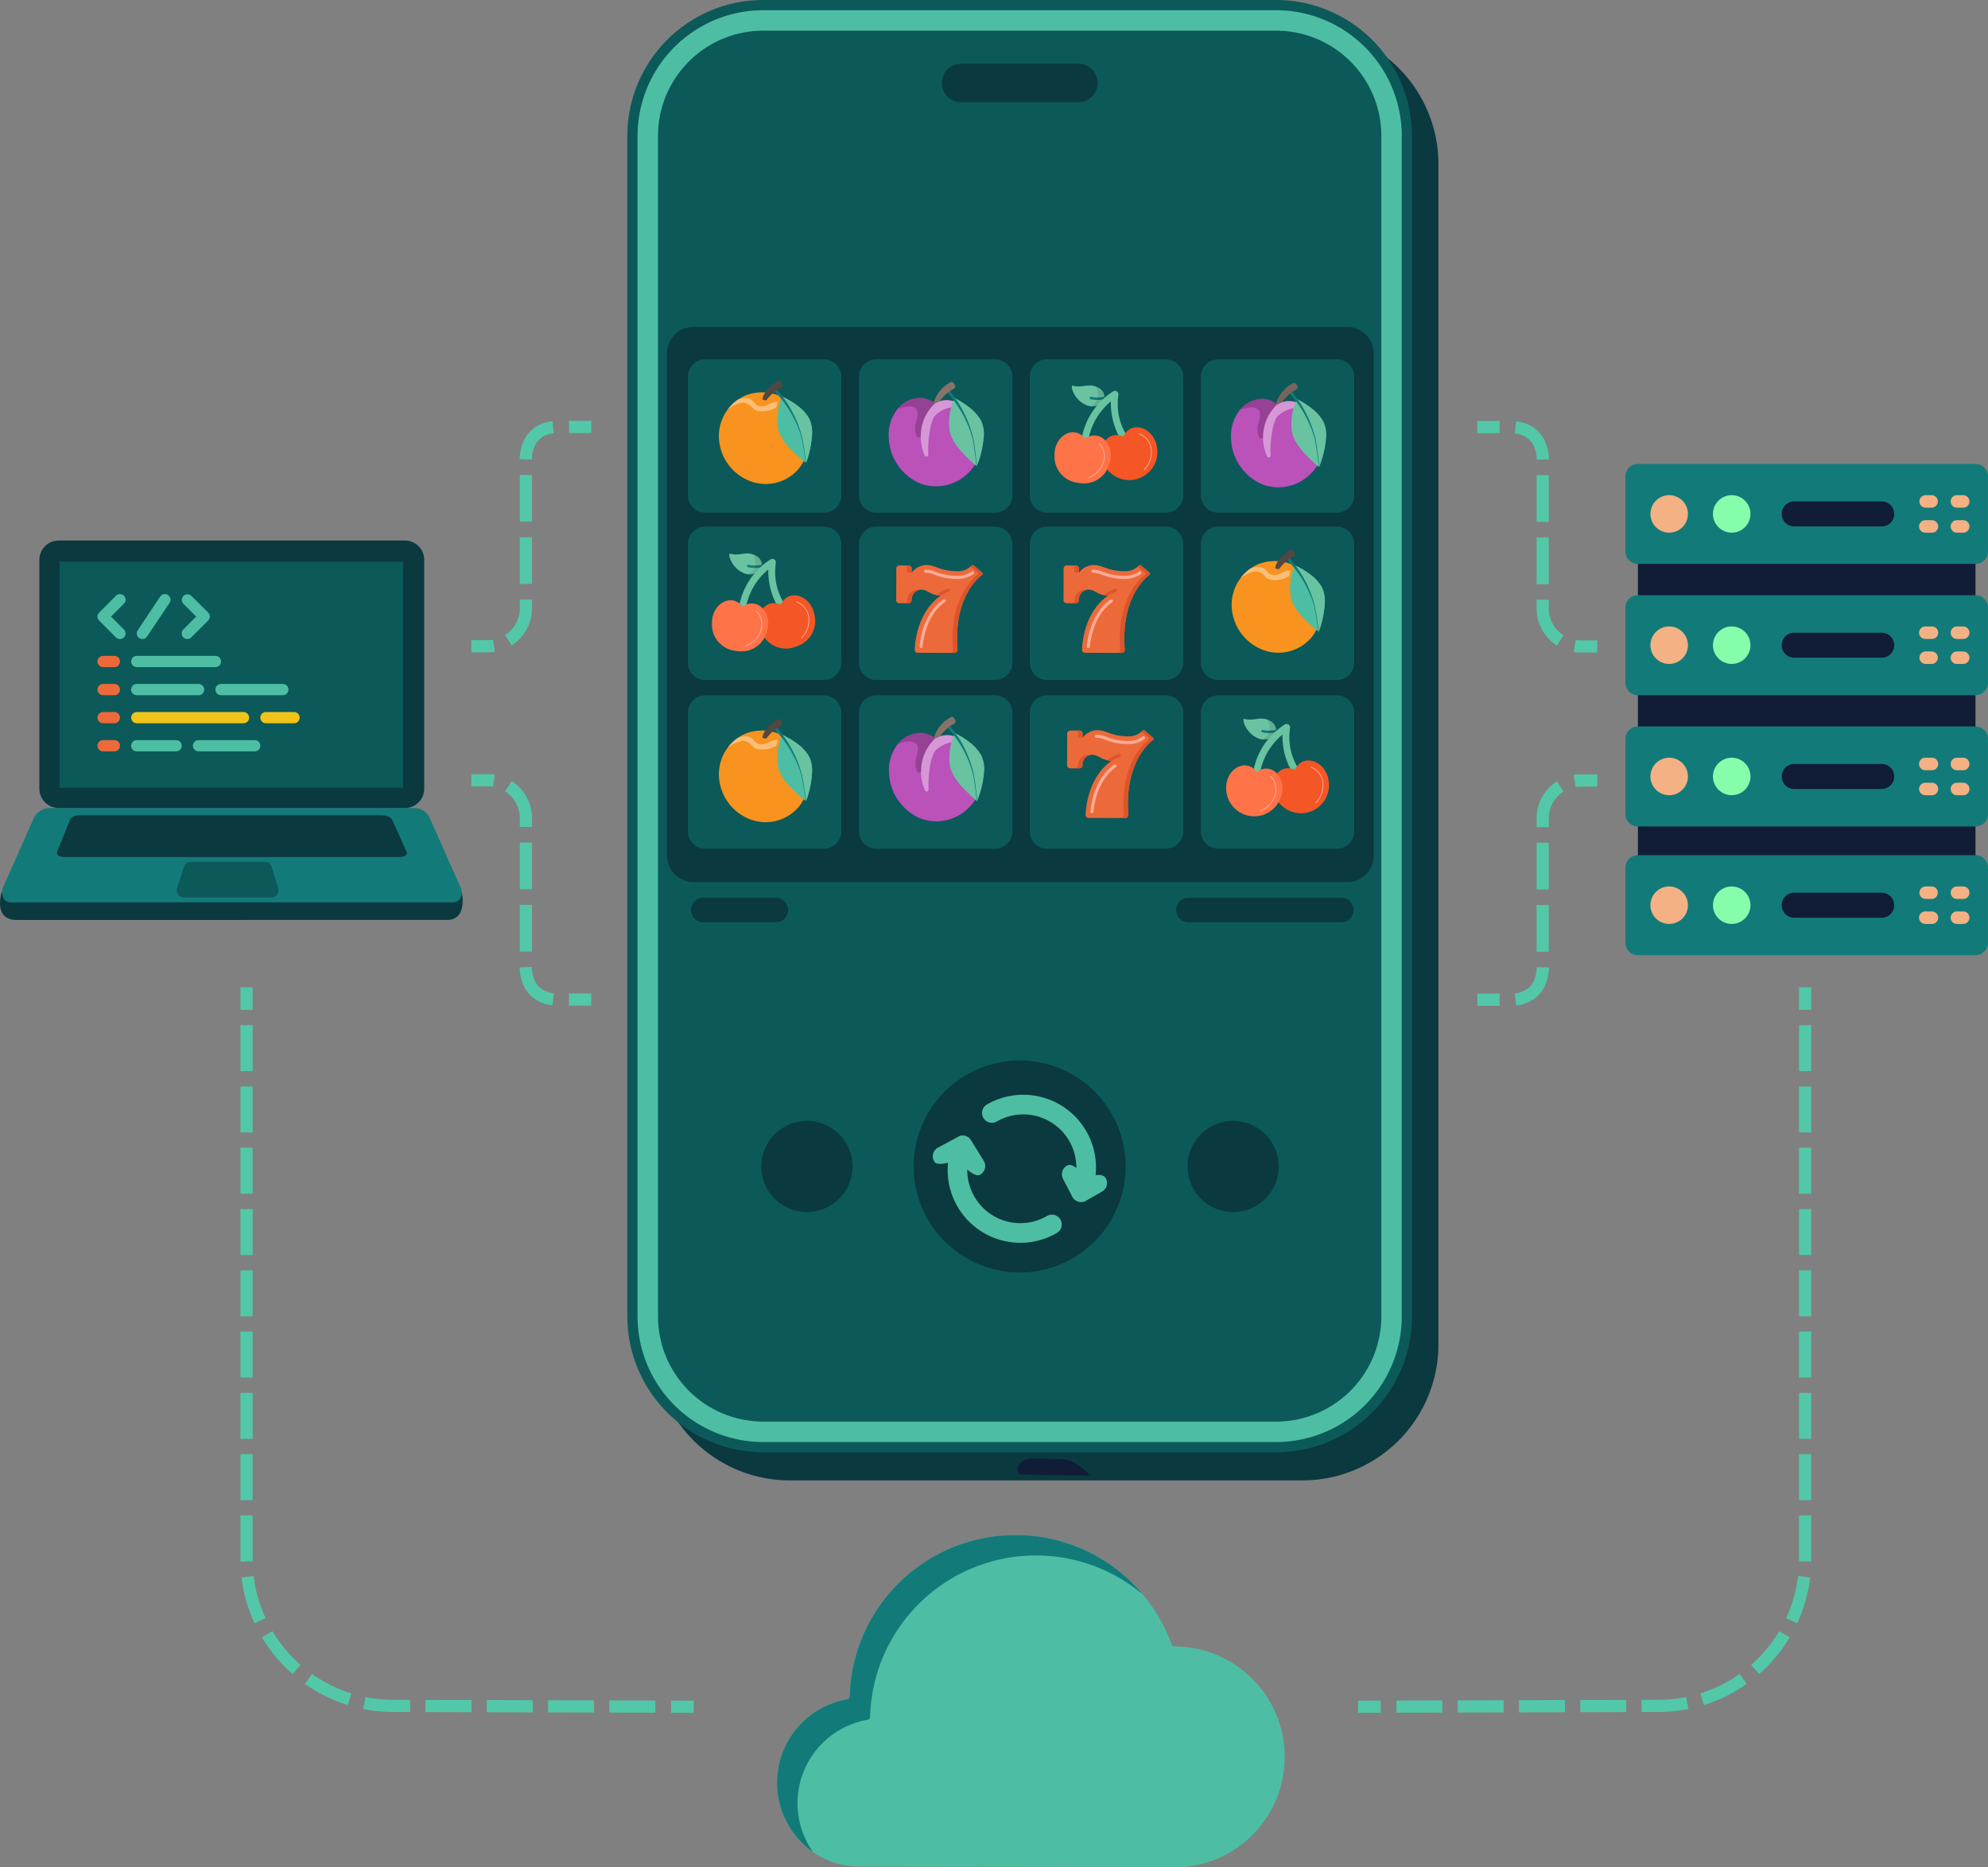 <svg id="Group_41817" data-name="Group 41817" xmlns="http://www.w3.org/2000/svg" xmlns:xlink="http://www.w3.org/1999/xlink" width="371.234" height="348.662" viewBox="0 0 371.234 348.662">
  <rect x="0" y="0" width="371.234" height="348.662" fill="#808080" stroke="none"/>
  <defs>
    <clipPath id="clip-path">
      <rect id="Rectangle_11464" data-name="Rectangle 11464" width="371.234" height="348.662" fill="none"/>
    </clipPath>
    <clipPath id="clip-path-2">
      <rect id="Rectangle_11463" data-name="Rectangle 11463" width="371.236" height="348.663" fill="none"/>
    </clipPath>
    <clipPath id="clip-path-3">
      <rect id="Rectangle_11446" data-name="Rectangle 11446" width="2.603" height="3.674" fill="none"/>
    </clipPath>
    <clipPath id="clip-path-6">
      <rect id="Rectangle_11449" data-name="Rectangle 11449" width="9.372" height="2.491" fill="none"/>
    </clipPath>
    <clipPath id="clip-path-9">
      <rect id="Rectangle_11452" data-name="Rectangle 11452" width="7.494" height="10.54" fill="none"/>
    </clipPath>
    <clipPath id="clip-path-10">
      <rect id="Rectangle_11453" data-name="Rectangle 11453" width="6.949" height="7.465" fill="none"/>
    </clipPath>
    <clipPath id="clip-path-11">
      <rect id="Rectangle_11454" data-name="Rectangle 11454" width="7.493" height="10.54" fill="none"/>
    </clipPath>
    <clipPath id="clip-path-12">
      <rect id="Rectangle_11455" data-name="Rectangle 11455" width="6.948" height="7.465" fill="none"/>
    </clipPath>
  </defs>
  <g id="Group_41816" data-name="Group 41816" clip-path="url(#clip-path)">
    <g id="Group_41815" data-name="Group 41815" transform="translate(0 -0.001)">
      <g id="Group_41814" data-name="Group 41814" clip-path="url(#clip-path-2)">
        <path id="Path_23577" data-name="Path 23577" d="M153.144,1.377H57.373A25.4,25.4,0,0,0,32,26.754v220.46a25.4,25.4,0,0,0,25.377,25.373h95.772a25.4,25.4,0,0,0,25.377-25.373V26.754A25.4,25.4,0,0,0,153.144,1.377" transform="translate(90.083 3.878)" fill="#0a393f"/>
        <path id="Path_23578" data-name="Path 23578" d="M151.852,0H56.081A25.4,25.4,0,0,0,30.7,25.377v220.46A25.4,25.4,0,0,0,56.081,271.21h95.772a25.4,25.4,0,0,0,25.377-25.373V25.377A25.4,25.4,0,0,0,151.852,0" transform="translate(86.446 0.001)" fill="#0c595a"/>
        <rect id="Rectangle_11441" data-name="Rectangle 11441" width="63.035" height="8.173" transform="translate(305.862 152.706)" fill="#111c36"/>
        <path id="Path_23579" data-name="Path 23579" d="M81.887,41.858h63.035a2.335,2.335,0,0,1,2.335,2.335V58.2a2.335,2.335,0,0,1-2.335,2.335H81.887A2.335,2.335,0,0,1,79.552,58.2V44.193a2.335,2.335,0,0,1,2.335-2.335" transform="translate(223.975 117.85)" fill="#137a7a"/>
        <path id="Path_23580" data-name="Path 23580" d="M84.279,43.388a3.5,3.5,0,1,1-3.5,3.5,3.5,3.5,0,0,1,3.5-3.5" transform="translate(227.421 122.158)" fill="#f4b183"/>
        <path id="Path_23581" data-name="Path 23581" d="M87.339,43.388a3.5,3.5,0,1,1-3.5,3.5,3.5,3.5,0,0,1,3.5-3.5" transform="translate(236.036 122.158)" fill="#86fdaa"/>
        <path id="Path_23582" data-name="Path 23582" d="M89.536,43.694h16.342a2.335,2.335,0,1,1,0,4.67H89.536a2.335,2.335,0,1,1,0-4.67" transform="translate(245.51 123.019)" fill="#111c36"/>
        <path id="Path_23583" data-name="Path 23583" d="M96.267,45.723H95.1a1.168,1.168,0,0,1,0-2.335h1.168a1.168,1.168,0,0,1,0,2.335" transform="translate(264.461 122.158)" fill="#f4b183"/>
        <path id="Path_23584" data-name="Path 23584" d="M97.8,45.723H96.63a1.168,1.168,0,0,1,0-2.335H97.8a1.168,1.168,0,1,1,0,2.335" transform="translate(268.768 122.158)" fill="#f4b183"/>
        <path id="Path_23585" data-name="Path 23585" d="M96.267,46.946H95.1a1.168,1.168,0,1,1,0-2.335h1.168a1.168,1.168,0,1,1,0,2.335" transform="translate(264.461 125.601)" fill="#f4b183"/>
        <path id="Path_23586" data-name="Path 23586" d="M97.8,46.946H96.63a1.168,1.168,0,0,1,0-2.335H97.8a1.168,1.168,0,1,1,0,2.335" transform="translate(268.768 125.601)" fill="#f4b183"/>
        <rect id="Rectangle_11442" data-name="Rectangle 11442" width="63.035" height="8.173" transform="translate(305.862 128.665)" fill="#111c36"/>
        <rect id="Rectangle_11443" data-name="Rectangle 11443" width="63.035" height="8.173" transform="translate(305.862 104.15)" fill="#111c36"/>
        <path id="Path_23587" data-name="Path 23587" d="M81.887,29.132h63.035a2.335,2.335,0,0,1,2.335,2.335V45.474a2.335,2.335,0,0,1-2.335,2.335H81.887a2.335,2.335,0,0,1-2.335-2.335V31.467a2.335,2.335,0,0,1,2.335-2.335" transform="translate(223.975 82.021)" fill="#137a7a"/>
        <path id="Path_23588" data-name="Path 23588" d="M81.887,35.557h63.035a2.335,2.335,0,0,1,2.335,2.335V51.9a2.335,2.335,0,0,1-2.335,2.335H81.887A2.335,2.335,0,0,1,79.552,51.9V37.892a2.335,2.335,0,0,1,2.335-2.335" transform="translate(223.975 100.11)" fill="#137a7a"/>
        <path id="Path_23589" data-name="Path 23589" d="M81.887,22.707h63.035a2.335,2.335,0,0,1,2.335,2.335V39.049a2.335,2.335,0,0,1-2.335,2.335H81.887a2.335,2.335,0,0,1-2.335-2.335V25.042a2.335,2.335,0,0,1,2.335-2.335" transform="translate(223.975 63.932)" fill="#137a7a"/>
        <path id="Path_23590" data-name="Path 23590" d="M84.279,24.237a3.5,3.5,0,1,1-3.5,3.5,3.5,3.5,0,0,1,3.5-3.5" transform="translate(227.421 68.239)" fill="#f4b183"/>
        <path id="Path_23591" data-name="Path 23591" d="M87.339,24.237a3.5,3.5,0,1,1-3.5,3.5,3.5,3.5,0,0,1,3.5-3.5" transform="translate(236.036 68.239)" fill="#86fdaa"/>
        <path id="Path_23592" data-name="Path 23592" d="M89.536,24.543h16.342a2.335,2.335,0,1,1,0,4.67H89.536a2.335,2.335,0,1,1,0-4.67" transform="translate(245.51 69.101)" fill="#111c36"/>
        <path id="Path_23593" data-name="Path 23593" d="M84.279,30.662a3.5,3.5,0,1,1-3.5,3.5,3.5,3.5,0,0,1,3.5-3.5" transform="translate(227.421 86.328)" fill="#f4b183"/>
        <path id="Path_23594" data-name="Path 23594" d="M87.339,30.662a3.5,3.5,0,1,1-3.5,3.5,3.5,3.5,0,0,1,3.5-3.5" transform="translate(236.036 86.328)" fill="#86fdaa"/>
        <path id="Path_23595" data-name="Path 23595" d="M89.536,30.968h16.342a2.335,2.335,0,1,1,0,4.67H89.536a2.335,2.335,0,1,1,0-4.67" transform="translate(245.51 87.19)" fill="#111c36"/>
        <path id="Path_23596" data-name="Path 23596" d="M84.279,37.087a3.5,3.5,0,1,1-3.5,3.5,3.5,3.5,0,0,1,3.5-3.5" transform="translate(227.421 104.418)" fill="#f4b183"/>
        <path id="Path_23597" data-name="Path 23597" d="M87.339,37.087a3.5,3.5,0,1,1-3.5,3.5,3.5,3.5,0,0,1,3.5-3.5" transform="translate(236.036 104.418)" fill="#86fdaa"/>
        <path id="Path_23598" data-name="Path 23598" d="M89.536,37.393h16.342a2.335,2.335,0,1,1,0,4.67H89.536a2.335,2.335,0,1,1,0-4.67" transform="translate(245.51 105.279)" fill="#111c36"/>
        <path id="Path_23599" data-name="Path 23599" d="M96.267,26.572H95.1a1.168,1.168,0,0,1,0-2.335h1.168a1.168,1.168,0,0,1,0,2.335" transform="translate(264.461 68.239)" fill="#f4b183"/>
        <path id="Path_23600" data-name="Path 23600" d="M97.8,26.572H96.63a1.168,1.168,0,0,1,0-2.335H97.8a1.168,1.168,0,1,1,0,2.335" transform="translate(268.768 68.239)" fill="#f4b183"/>
        <path id="Path_23601" data-name="Path 23601" d="M96.267,27.8H95.1a1.168,1.168,0,1,1,0-2.335h1.168a1.168,1.168,0,1,1,0,2.335" transform="translate(264.461 71.685)" fill="#f4b183"/>
        <path id="Path_23602" data-name="Path 23602" d="M97.8,27.8H96.63a1.168,1.168,0,0,1,0-2.335H97.8a1.168,1.168,0,1,1,0,2.335" transform="translate(268.768 71.685)" fill="#f4b183"/>
        <path id="Path_23603" data-name="Path 23603" d="M96.267,33H95.1a1.168,1.168,0,1,1,0-2.335h1.168a1.168,1.168,0,1,1,0,2.335" transform="translate(264.461 86.328)" fill="#f4b183"/>
        <path id="Path_23604" data-name="Path 23604" d="M97.8,33H96.63a1.168,1.168,0,0,1,0-2.335H97.8A1.168,1.168,0,1,1,97.8,33" transform="translate(268.768 86.328)" fill="#f4b183"/>
        <path id="Path_23605" data-name="Path 23605" d="M96.267,34.221H95.1a1.168,1.168,0,0,1,0-2.335h1.168a1.168,1.168,0,0,1,0,2.335" transform="translate(264.461 89.775)" fill="#f4b183"/>
        <path id="Path_23606" data-name="Path 23606" d="M97.8,34.221H96.63a1.168,1.168,0,0,1,0-2.335H97.8a1.168,1.168,0,1,1,0,2.335" transform="translate(268.768 89.775)" fill="#f4b183"/>
        <path id="Path_23607" data-name="Path 23607" d="M96.267,39.422H95.1a1.168,1.168,0,1,1,0-2.335h1.168a1.168,1.168,0,1,1,0,2.335" transform="translate(264.461 104.418)" fill="#f4b183"/>
        <path id="Path_23608" data-name="Path 23608" d="M97.8,39.422H96.63a1.168,1.168,0,0,1,0-2.335H97.8a1.168,1.168,0,1,1,0,2.335" transform="translate(268.768 104.418)" fill="#f4b183"/>
        <path id="Path_23609" data-name="Path 23609" d="M96.267,40.646H95.1a1.168,1.168,0,1,1,0-2.335h1.168a1.168,1.168,0,1,1,0,2.335" transform="translate(264.461 107.864)" fill="#f4b183"/>
        <path id="Path_23610" data-name="Path 23610" d="M97.8,40.646H96.63a1.168,1.168,0,0,1,0-2.335H97.8a1.168,1.168,0,1,1,0,2.335" transform="translate(268.768 107.864)" fill="#f4b183"/>
        <path id="Path_23611" data-name="Path 23611" d="M77.386,40.248l-.366-2.243a8.223,8.223,0,0,1,1.309-.1h3.09v2.27h-3.09a5.892,5.892,0,0,0-.942.076" transform="translate(216.846 106.712)" fill="#52c8a9"/>
        <path id="Path_23612" data-name="Path 23612" d="M74.391,80.105l-.252-2.255c3.277-.37,4.037-2.873,4.1-4.907l2.274.065c-.122,4.029-2.411,6.685-6.124,7.1M80.48,70.067H78.206V61.341H80.48Zm0-11.633H78.206V49.707H80.48Zm0-11.637H78.206V45.175A8.2,8.2,0,0,1,82,38.242l1.232,1.915a5.946,5.946,0,0,0-2.747,5.017Z" transform="translate(208.735 107.67)" fill="#52c8a9"/>
        <rect id="Rectangle_11444" data-name="Rectangle 11444" width="4.17" height="2.274" transform="translate(275.868 185.568)" fill="#52c8a9"/>
        <path id="Path_23613" data-name="Path 23613" d="M81.416,33.67h-3.09a8.14,8.14,0,0,1-1.3-.1l.362-2.243a6.369,6.369,0,0,0,.942.072h3.09Z" transform="translate(216.849 88.189)" fill="#52c8a9"/>
        <path id="Path_23614" data-name="Path 23614" d="M82,62.491a8.211,8.211,0,0,1-3.789-6.936V53.937H80.48v1.618a5.938,5.938,0,0,0,2.747,5.021ZM80.48,51.026H78.206V42.3H80.48Zm0-11.633H78.206V30.666H80.48Zm-2.24-11.6c-.065-2.037-.824-4.537-4.1-4.91l.252-2.255c3.712.416,6,3.068,6.124,7.093Z" transform="translate(208.735 58.067)" fill="#52c8a9"/>
        <rect id="Rectangle_11445" data-name="Rectangle 11445" width="4.17" height="2.274" transform="translate(275.868 78.625)" fill="#52c8a9"/>
        <path id="Path_23615" data-name="Path 23615" d="M149.037,264.58H53.265A21.561,21.561,0,0,1,31.7,243.019V22.562A21.561,21.561,0,0,1,53.265,1h95.772A21.561,21.561,0,0,1,170.6,22.562V243.019a21.561,21.561,0,0,1-21.561,21.561" transform="translate(89.261 2.819)" fill="#0c595a"/>
        <path id="Path_23616" data-name="Path 23616" d="M150.444,267.894H54.673A23.493,23.493,0,0,1,31.2,244.429V23.969A23.5,23.5,0,0,1,54.673.5h95.772a23.5,23.5,0,0,1,23.469,23.469v220.46a23.5,23.5,0,0,1-23.469,23.465M54.673,4.315A19.675,19.675,0,0,0,35.019,23.969v220.46a19.674,19.674,0,0,0,19.653,19.65h95.772a19.676,19.676,0,0,0,19.653-19.65V23.969A19.677,19.677,0,0,0,150.444,4.315Z" transform="translate(87.853 1.409)" fill="#4dbea3"/>
        <path id="Path_23617" data-name="Path 23617" d="M71.589,10.3h-21.9a3.59,3.59,0,1,1,0-7.181h21.9a3.59,3.59,0,0,1,0,7.181" transform="translate(129.775 8.78)" fill="#0a393f"/>
        <path id="Path_23618" data-name="Path 23618" d="M63.321,74.559h0c-1.328-1.667-3.648-3.041-5.189-3.068l-5.658-.1c-1.541-.027-3.567,1.3-2.24,2.972Z" transform="translate(140.218 201.001)" fill="#111c36"/>
        <path id="Path_23619" data-name="Path 23619" d="M159.642,119.685H37.62a4.976,4.976,0,0,1-4.975-4.975V20.972A4.973,4.973,0,0,1,37.62,16H159.642a4.973,4.973,0,0,1,4.975,4.972v93.738a4.976,4.976,0,0,1-4.975,4.975" transform="translate(91.91 45.048)" fill="#0a393f"/>
        <path id="Path_23620" data-name="Path 23620" d="M59.071,46.23H36.911a3.242,3.242,0,0,1-3.243-3.239V20.826a3.242,3.242,0,0,1,3.243-3.239h22.16a3.236,3.236,0,0,1,3.239,3.239V42.99a3.236,3.236,0,0,1-3.239,3.239" transform="translate(94.791 49.516)" fill="#0c595a"/>
        <path id="Path_23621" data-name="Path 23621" d="M67.443,46.23H45.279A3.239,3.239,0,0,1,42.04,42.99V20.826a3.239,3.239,0,0,1,3.239-3.239H67.443a3.239,3.239,0,0,1,3.239,3.239V42.99a3.239,3.239,0,0,1-3.239,3.239" transform="translate(118.362 49.516)" fill="#0c595a"/>
        <path id="Path_23622" data-name="Path 23622" d="M75.805,46.23H53.641A3.239,3.239,0,0,1,50.4,42.99V20.826a3.239,3.239,0,0,1,3.239-3.239H75.805a3.239,3.239,0,0,1,3.239,3.239V42.99a3.239,3.239,0,0,1-3.239,3.239" transform="translate(141.904 49.516)" fill="#0c595a"/>
        <path id="Path_23623" data-name="Path 23623" d="M84.176,46.23H62.012a3.239,3.239,0,0,1-3.239-3.239V20.826a3.239,3.239,0,0,1,3.239-3.239H84.176a3.239,3.239,0,0,1,3.239,3.239V42.99a3.239,3.239,0,0,1-3.239,3.239" transform="translate(165.472 49.516)" fill="#0c595a"/>
        <path id="Path_23624" data-name="Path 23624" d="M59.071,54.419H36.911a3.242,3.242,0,0,1-3.243-3.239V29.015a3.242,3.242,0,0,1,3.243-3.239h22.16a3.236,3.236,0,0,1,3.239,3.239V51.179a3.236,3.236,0,0,1-3.239,3.239" transform="translate(94.791 72.572)" fill="#0c595a"/>
        <path id="Path_23625" data-name="Path 23625" d="M67.443,54.419H45.279a3.239,3.239,0,0,1-3.239-3.239V29.015a3.239,3.239,0,0,1,3.239-3.239H67.443a3.239,3.239,0,0,1,3.239,3.239V51.179a3.239,3.239,0,0,1-3.239,3.239" transform="translate(118.362 72.572)" fill="#0c595a"/>
        <path id="Path_23626" data-name="Path 23626" d="M75.805,54.419H53.641A3.239,3.239,0,0,1,50.4,51.179V29.015a3.239,3.239,0,0,1,3.239-3.239H75.805a3.239,3.239,0,0,1,3.239,3.239V51.179a3.239,3.239,0,0,1-3.239,3.239" transform="translate(141.904 72.572)" fill="#0c595a"/>
        <path id="Path_23627" data-name="Path 23627" d="M84.176,54.419H62.012a3.239,3.239,0,0,1-3.239-3.239V29.015a3.239,3.239,0,0,1,3.239-3.239H84.176a3.239,3.239,0,0,1,3.239,3.239V51.179a3.239,3.239,0,0,1-3.239,3.239" transform="translate(165.472 72.572)" fill="#0c595a"/>
        <path id="Path_23628" data-name="Path 23628" d="M59.071,62.677H36.911a3.242,3.242,0,0,1-3.243-3.239V37.273a3.242,3.242,0,0,1,3.243-3.239h22.16a3.236,3.236,0,0,1,3.239,3.239V59.437a3.236,3.236,0,0,1-3.239,3.239" transform="translate(94.791 95.822)" fill="#0c595a"/>
        <path id="Path_23629" data-name="Path 23629" d="M67.443,62.677H45.279a3.239,3.239,0,0,1-3.239-3.239V37.273a3.239,3.239,0,0,1,3.239-3.239H67.443a3.239,3.239,0,0,1,3.239,3.239V59.437a3.239,3.239,0,0,1-3.239,3.239" transform="translate(118.362 95.822)" fill="#0c595a"/>
        <path id="Path_23630" data-name="Path 23630" d="M75.805,62.677H53.641A3.239,3.239,0,0,1,50.4,59.437V37.273a3.239,3.239,0,0,1,3.239-3.239H75.805a3.239,3.239,0,0,1,3.239,3.239V59.437a3.239,3.239,0,0,1-3.239,3.239" transform="translate(141.904 95.822)" fill="#0c595a"/>
        <path id="Path_23631" data-name="Path 23631" d="M84.176,62.677H62.012a3.239,3.239,0,0,1-3.239-3.239V37.273a3.239,3.239,0,0,1,3.239-3.239H84.176a3.239,3.239,0,0,1,3.239,3.239V59.437a3.239,3.239,0,0,1-3.239,3.239" transform="translate(165.472 95.822)" fill="#0c595a"/>
        <path id="Path_23632" data-name="Path 23632" d="M84.3,71.7A19.791,19.791,0,1,1,64.509,51.907,19.789,19.789,0,0,1,84.3,71.7" transform="translate(125.901 146.143)" fill="#0a393f"/>
        <path id="Path_23633" data-name="Path 23633" d="M75.146,63.375a8.512,8.512,0,1,1-8.512-8.512,8.513,8.513,0,0,1,8.512,8.512" transform="translate(163.637 154.465)" fill="#0a393f"/>
        <path id="Path_23634" data-name="Path 23634" d="M54.287,63.375a8.512,8.512,0,1,1-8.512-8.512,8.513,8.513,0,0,1,8.512,8.512" transform="translate(104.909 154.465)" fill="#0a393f"/>
        <path id="Path_23635" data-name="Path 23635" d="M68.786,73.816a1.836,1.836,0,1,0-1.831-3.182,9.91,9.91,0,0,1-14.857-8.7c.752.672,1.732,1.332,2.388.981a1.856,1.856,0,0,0,.729-2.522L52.83,56.532l-.057-.1-.126-.179L52.6,56.2l-.05-.053c-.038-.038-.076-.076-.107-.1a1.1,1.1,0,0,0-.141-.114l-.37-.21-.179-.065-.088-.023-.084-.019c-.05-.011-.1-.015-.21-.031l-.076,0-.248.008-.1.011-.076.015a1.273,1.273,0,0,0-.187.046l-4.06,2.19a1.832,1.832,0,0,0-.87,2.2,1.662,1.662,0,0,0,.122.282c.145.275.465.866,2.625.332A13.583,13.583,0,0,0,68.786,73.816M51.841,56.436Zm-.259-.122Z" transform="translate(128.53 156.467)" fill="#4dbea3"/>
        <path id="Path_23636" data-name="Path 23636" d="M67.245,73.5l.118-.053,3.075-1.759a1.833,1.833,0,0,0,.748-2.484c-.347-.649-1.2-.694-1.919-.6a13.611,13.611,0,0,0-.229-4.3A13.582,13.582,0,0,0,48.98,55.4a1.837,1.837,0,0,0-.82,2.179,1.934,1.934,0,0,0,.149.328,1.835,1.835,0,0,0,2.507.672,9.905,9.905,0,0,1,14.632,6.5,10.2,10.2,0,0,1,.225,2.194c-1.026-.839-1.534-.565-1.732-.458a1.838,1.838,0,0,0-.755,2.476l1.759,3.4.084.137c.023.031.042.061.088.118l.1.114c.034.038.073.073.118.114a1.368,1.368,0,0,0,.145.114l.069.05.309.16.092.034.076.027c.038.011.08.019.156.038a1.912,1.912,0,0,0,.221.031l.149.008c.046,0,.088,0,.172-.008.057-.008.114-.015.172-.027l.057-.011.137-.034Zm-.286-.622Zm-1.175-.214Zm.092.073Zm.542.21Z" transform="translate(135.321 150.861)" fill="#4dbea3"/>
        <path id="Path_23637" data-name="Path 23637" d="M35.852,27.137c-.507-.141.179,2.518,2.32,3.51a2.7,2.7,0,0,0,3.594-.881,2.078,2.078,0,0,0-1.145-2.278c-1.8-.95-2.923.164-4.769-.351" transform="translate(100.49 76.27)" fill="#69c3a0"/>
        <path id="Path_23638" data-name="Path 23638" d="M39.343,28.106a4.64,4.64,0,0,1-.916.149H38.4a6.013,6.013,0,0,1-1.667-.137.228.228,0,0,1-.137-.1.224.224,0,0,1-.031-.172.228.228,0,0,1,.1-.137.218.218,0,0,1,.168-.031,5.046,5.046,0,0,0,2.514-.046h.008a1.493,1.493,0,0,1-.015.473" transform="translate(102.946 77.8)" fill="#137a7a"/>
        <g id="Group_41780" data-name="Group 41780" transform="translate(139.716 103.557)" opacity="0.1" style="mix-blend-mode: normal;isolation: isolate">
          <g id="Group_41779" data-name="Group 41779">
            <g id="Group_41778" data-name="Group 41778" clip-path="url(#clip-path-3)">
              <path id="Path_23639" data-name="Path 23639" d="M39.159,29.621A2.474,2.474,0,0,1,36.618,30.8c1.194-.5,1.82-1.938.946-3.655a3.508,3.508,0,0,1,.45.2A2.078,2.078,0,0,1,39.159,29.621Z" transform="translate(-36.62 -27.142)"/>
            </g>
          </g>
        </g>
        <path id="Path_23640" data-name="Path 23640" d="M45.6,38.732a.636.636,0,0,1-.538-.237A13.286,13.286,0,0,1,41.7,29.335a11.943,11.943,0,0,0-4.273,7.684.644.644,0,0,1-1.267-.237,13.117,13.117,0,0,1,5.956-9.329.647.647,0,0,1,.988.633c-.485,3.518.427,6.479,2.957,9.6a.644.644,0,0,1-.1.908.634.634,0,0,1-.366.141" transform="translate(101.776 77.014)" fill="#69c3a0"/>
        <path id="Path_23641" data-name="Path 23641" d="M41.269,30.88c-3.163-1.366-5.292,2.434-3.457,5.471a4.927,4.927,0,0,0,6.44,2.3A4.927,4.927,0,0,0,47.5,32.632c-.672-3.487-4.8-4.884-6.231-1.751" transform="translate(104.546 82.035)" fill="#f45625"/>
        <path id="Path_23642" data-name="Path 23642" d="M40.549,30.6c-2.076-2.747-5.8-.488-5.7,3.056a4.921,4.921,0,0,0,4.468,5.178,4.929,4.929,0,0,0,5.792-3.644c1.133-3.361-1.77-6.608-4.559-4.59" transform="translate(98.108 82.718)" fill="#ff7348"/>
        <path id="Path_23643" data-name="Path 23643" d="M38.429,29.911a3.543,3.543,0,0,1,1.007,2.858,4.634,4.634,0,0,1-2.919,3.621" transform="translate(102.812 84.214)" fill="none" stroke="#ffab97" stroke-linecap="round" stroke-linejoin="round" stroke-width="0.152"/>
        <path id="Path_23644" data-name="Path 23644" d="M39,29.461a3.554,3.554,0,0,1,2.087,2.2,4.638,4.638,0,0,1-1.19,4.495" transform="translate(109.791 82.947)" fill="none" stroke="#ffab97" stroke-linecap="round" stroke-linejoin="round" stroke-width="0.152"/>
        <path id="Path_23645" data-name="Path 23645" d="M52.617,18.914c-.507-.141.179,2.518,2.32,3.51a2.7,2.7,0,0,0,3.594-.881,2.078,2.078,0,0,0-1.145-2.278c-1.8-.95-2.923.164-4.769-.351" transform="translate(147.691 53.119)" fill="#69c3a0"/>
        <path id="Path_23646" data-name="Path 23646" d="M56.108,19.883a5.279,5.279,0,0,1-.916.149H55.17a6.017,6.017,0,0,1-1.667-.141.214.214,0,0,1-.137-.1.224.224,0,0,1-.031-.172.232.232,0,0,1,.1-.134.218.218,0,0,1,.168-.031,5.09,5.09,0,0,0,2.514-.046h.008a1.5,1.5,0,0,1-.015.473" transform="translate(150.147 54.649)" fill="#137a7a"/>
        <g id="Group_41783" data-name="Group 41783" transform="translate(203.681 72.181)" opacity="0.1" style="mix-blend-mode: normal;isolation: isolate">
          <g id="Group_41782" data-name="Group 41782">
            <g id="Group_41781" data-name="Group 41781" clip-path="url(#clip-path-3)">
              <path id="Path_23647" data-name="Path 23647" d="M55.924,21.4a2.474,2.474,0,0,1-2.541,1.175c1.194-.5,1.82-1.938.946-3.655a3.507,3.507,0,0,1,.45.2A2.078,2.078,0,0,1,55.924,21.4" transform="translate(-53.383 -18.917)"/>
            </g>
          </g>
        </g>
        <path id="Path_23648" data-name="Path 23648" d="M62.365,30.508a.648.648,0,0,1-.542-.237,13.3,13.3,0,0,1-3.358-9.161A11.943,11.943,0,0,0,54.192,28.8a.644.644,0,0,1-1.267-.237,13.117,13.117,0,0,1,5.956-9.329.647.647,0,0,1,.988.633c-.485,3.518.427,6.479,2.957,9.6a.644.644,0,0,1-.1.908A.634.634,0,0,1,62.365,30.508Z" transform="translate(148.977 53.86)" fill="#69c3a0"/>
        <path id="Path_23649" data-name="Path 23649" d="M58.033,22.657c-3.163-1.366-5.292,2.434-3.457,5.471a5.249,5.249,0,0,0,9.687-3.72c-.672-3.487-4.8-4.884-6.231-1.751" transform="translate(151.744 58.884)" fill="#f45625"/>
        <path id="Path_23650" data-name="Path 23650" d="M57.314,22.379c-2.076-2.747-5.8-.488-5.7,3.056a4.917,4.917,0,0,0,4.468,5.174,4.923,4.923,0,0,0,5.792-3.64c1.133-3.361-1.77-6.608-4.559-4.59" transform="translate(145.309 59.567)" fill="#ff7348"/>
        <path id="Path_23651" data-name="Path 23651" d="M55.193,21.687A3.543,3.543,0,0,1,56.2,24.545a4.634,4.634,0,0,1-2.919,3.621" transform="translate(150.01 61.06)" fill="none" stroke="#ffab97" stroke-linecap="round" stroke-linejoin="round" stroke-width="0.152"/>
        <path id="Path_23652" data-name="Path 23652" d="M55.761,21.237a3.554,3.554,0,0,1,2.087,2.2,4.638,4.638,0,0,1-1.19,4.495" transform="translate(156.992 59.793)" fill="none" stroke="#ffab97" stroke-linecap="round" stroke-linejoin="round" stroke-width="0.152"/>
        <path id="Path_23653" data-name="Path 23653" d="M61.017,35.219c-.507-.141.179,2.518,2.32,3.51a2.7,2.7,0,0,0,3.594-.881,2.078,2.078,0,0,0-1.145-2.278c-1.8-.95-2.923.164-4.769-.351" transform="translate(171.341 99.025)" fill="#69c3a0"/>
        <path id="Path_23654" data-name="Path 23654" d="M64.508,36.188a4.638,4.638,0,0,1-.916.149H63.57A6.012,6.012,0,0,1,61.9,36.2a.228.228,0,0,1-.137-.1.224.224,0,0,1-.031-.172.228.228,0,0,1,.1-.137A.218.218,0,0,1,62,35.761a5.046,5.046,0,0,0,2.514-.046h.008a1.492,1.492,0,0,1-.015.473" transform="translate(173.797 100.555)" fill="#137a7a"/>
        <g id="Group_41786" data-name="Group 41786" transform="translate(235.73 134.395)" opacity="0.1" style="mix-blend-mode: normal;isolation: isolate">
          <g id="Group_41785" data-name="Group 41785">
            <g id="Group_41784" data-name="Group 41784" clip-path="url(#clip-path-3)">
              <path id="Path_23655" data-name="Path 23655" d="M64.324,37.7a2.474,2.474,0,0,1-2.541,1.175c1.194-.5,1.82-1.938.946-3.655a3.506,3.506,0,0,1,.45.2A2.078,2.078,0,0,1,64.324,37.7" transform="translate(-61.783 -35.223)"/>
            </g>
          </g>
        </g>
        <path id="Path_23656" data-name="Path 23656" d="M70.765,46.814a.636.636,0,0,1-.538-.237,13.286,13.286,0,0,1-3.361-9.161A11.943,11.943,0,0,0,62.592,45.1a.644.644,0,1,1-1.267-.237,13.117,13.117,0,0,1,5.956-9.329.647.647,0,0,1,.988.633c-.485,3.518.427,6.479,2.957,9.6a.644.644,0,0,1-.1.908A.634.634,0,0,1,70.765,46.814Z" transform="translate(172.627 99.769)" fill="#69c3a0"/>
        <path id="Path_23657" data-name="Path 23657" d="M66.433,38.963C63.27,37.6,61.141,41.4,62.976,44.435a5.249,5.249,0,0,0,9.687-3.72c-.672-3.487-4.8-4.884-6.231-1.751" transform="translate(175.394 104.793)" fill="#f45625"/>
        <path id="Path_23658" data-name="Path 23658" d="M65.714,38.684c-2.076-2.747-5.8-.488-5.7,3.056a5.246,5.246,0,0,0,10.26,1.534c1.133-3.361-1.77-6.608-4.559-4.59" transform="translate(168.959 105.472)" fill="#ff7348"/>
        <path id="Path_23659" data-name="Path 23659" d="M63.593,37.993A3.543,3.543,0,0,1,64.6,40.851a4.634,4.634,0,0,1-2.919,3.621" transform="translate(173.66 106.969)" fill="none" stroke="#ffab97" stroke-linecap="round" stroke-linejoin="round" stroke-width="0.152"/>
        <path id="Path_23660" data-name="Path 23660" d="M64.161,37.543a3.554,3.554,0,0,1,2.087,2.2,4.638,4.638,0,0,1-1.19,4.495" transform="translate(180.642 105.702)" fill="none" stroke="#ffab97" stroke-linecap="round" stroke-linejoin="round" stroke-width="0.152"/>
        <path id="Path_23661" data-name="Path 23661" d="M68.08,29.508c-1.141.87-5.315,4.716-4.586,13.945a.588.588,0,0,1-.153.435.574.574,0,0,1-.424.179l-6.841-.015a.571.571,0,0,1-.416-.179.58.58,0,0,1-.156-.424c.076-1.789.672-7.108,4.823-10.046a5.053,5.053,0,0,1-.828-.13c-1.324-.309-1.713-1.015-2.839-1.019a1.86,1.86,0,0,0-1.732,1.793v.168a.575.575,0,0,1-.576.572l-1.728,0a.577.577,0,0,1-.572-.576l.015-5.9a.575.575,0,0,1,.576-.572l1.728,0a.575.575,0,0,1,.572.576v.771a3.585,3.585,0,0,1,2.606-1.431c2.015,0,2.587,1.156,6.04,1.168a3.669,3.669,0,0,0,2.541-1.061.292.292,0,0,1,.389-.019l1.572,1.316a.307.307,0,0,1,.1.229.3.3,0,0,1-.114.221" transform="translate(146.547 77.86)" fill="#ec6a3a"/>
        <path id="Path_23662" data-name="Path 23662" d="M53.871,28.255l0,.771H53.3a.29.29,0,0,1-.29-.29l0-.485a.581.581,0,0,0-.576-.576l.866,0a.575.575,0,0,1,.572.576" transform="translate(147.622 77.919)" fill="#dd542a"/>
        <path id="Path_23663" data-name="Path 23663" d="M60.675,29.492c-1.141.87-5.315,4.716-4.586,13.945a.588.588,0,0,1-.153.435.574.574,0,0,1-.424.179h-.832a.577.577,0,0,0,.424-.183.559.559,0,0,0,.153-.431c-.725-9.23,3.449-13.079,4.586-13.949a.3.3,0,0,0,.114-.221.293.293,0,0,0-.1-.225l-1.324-1.114a2.209,2.209,0,0,0,.195-.183.292.292,0,0,1,.389-.019l1.572,1.316a.307.307,0,0,1,.1.229.3.3,0,0,1-.114.221" transform="translate(153.952 77.876)" fill="#dd542a"/>
        <path id="Path_23664" data-name="Path 23664" d="M55.221,28.9a1.928,1.928,0,0,0-1.374,1.755v.164a.579.579,0,0,1-.58.576l-.832,0a.578.578,0,0,0,.58-.572v-.168a2.089,2.089,0,0,1,1.732-1.793,2.832,2.832,0,0,1,.473.042" transform="translate(147.631 81.252)" fill="#dd542a"/>
        <path id="Path_23665" data-name="Path 23665" d="M56.407,29.363a9.791,9.791,0,0,0-1.572.794A5.04,5.04,0,0,1,54,30.023L54.034,30A10.294,10.294,0,0,1,56.2,28.829a.287.287,0,1,1,.21.534" transform="translate(152.043 81.107)" fill="#dd542a"/>
        <path id="Path_23666" data-name="Path 23666" d="M53.48,38.466h-.027a.287.287,0,0,1-.259-.313c.16-1.812.916-6.292,4.422-8.768a.287.287,0,0,1,.4.069.291.291,0,0,1-.069.4c-3.308,2.335-4.025,6.616-4.182,8.348a.287.287,0,0,1-.286.259" transform="translate(149.761 82.584)" fill="#ffab97"/>
        <path id="Path_23667" data-name="Path 23667" d="M59.743,29.624a11.416,11.416,0,0,1-4.369-.786,4.506,4.506,0,0,0-1.671-.382.288.288,0,0,1,0-.576,5.051,5.051,0,0,1,1.866.416,11,11,0,0,0,4.174.752,4.5,4.5,0,0,0,2.583-.828.288.288,0,0,1,.332.469,5.087,5.087,0,0,1-2.915.935" transform="translate(150.393 78.496)" fill="#ffab97"/>
        <path id="Path_23668" data-name="Path 23668" d="M59.892,29.508c-1.141.87-5.315,4.716-4.586,13.945a.588.588,0,0,1-.153.435.574.574,0,0,1-.424.179l-6.841-.015a.572.572,0,0,1-.416-.179.58.58,0,0,1-.156-.424c.076-1.789.672-7.108,4.823-10.046a5.053,5.053,0,0,1-.828-.13c-1.324-.309-1.713-1.015-2.839-1.019a1.86,1.86,0,0,0-1.732,1.793v.168a.575.575,0,0,1-.576.572l-1.728,0a.577.577,0,0,1-.572-.576l.015-5.9a.575.575,0,0,1,.576-.572l1.728,0a.575.575,0,0,1,.572.576v.771a3.585,3.585,0,0,1,2.606-1.431c2.015,0,2.587,1.156,6.04,1.168a3.669,3.669,0,0,0,2.541-1.061.292.292,0,0,1,.389-.019L59.9,29.058a.307.307,0,0,1,.1.229.3.3,0,0,1-.114.221" transform="translate(123.494 77.86)" fill="#ec6a3a"/>
        <path id="Path_23669" data-name="Path 23669" d="M45.682,28.255l0,.771h-.572a.29.29,0,0,1-.29-.29l0-.485a.581.581,0,0,0-.576-.576l.866,0a.575.575,0,0,1,.572.576" transform="translate(124.567 77.919)" fill="#dd542a"/>
        <path id="Path_23670" data-name="Path 23670" d="M52.487,29.492c-1.141.87-5.315,4.716-4.586,13.945a.588.588,0,0,1-.153.435.574.574,0,0,1-.424.179h-.832a.577.577,0,0,0,.424-.183.559.559,0,0,0,.153-.431c-.725-9.23,3.449-13.079,4.586-13.949a.3.3,0,0,0,.114-.221.293.293,0,0,0-.1-.225l-1.324-1.114a2.207,2.207,0,0,0,.195-.183.292.292,0,0,1,.389-.019L52.5,29.042a.307.307,0,0,1,.1.229.3.3,0,0,1-.114.221" transform="translate(130.899 77.876)" fill="#dd542a"/>
        <path id="Path_23671" data-name="Path 23671" d="M47.033,28.9a1.928,1.928,0,0,0-1.374,1.755v.164a.579.579,0,0,1-.58.576l-.832,0a.578.578,0,0,0,.58-.572v-.168a2.085,2.085,0,0,1,1.732-1.793,2.832,2.832,0,0,1,.473.042" transform="translate(124.578 81.252)" fill="#dd542a"/>
        <path id="Path_23672" data-name="Path 23672" d="M48.219,29.363a9.791,9.791,0,0,0-1.572.794,5.04,5.04,0,0,1-.832-.134L45.846,30a10.294,10.294,0,0,1,2.163-1.168.281.281,0,0,1,.37.16.284.284,0,0,1-.16.374" transform="translate(128.99 81.107)" fill="#dd542a"/>
        <path id="Path_23673" data-name="Path 23673" d="M45.292,38.466h-.027a.287.287,0,0,1-.259-.313c.16-1.812.916-6.292,4.422-8.768a.287.287,0,0,1,.4.069.291.291,0,0,1-.069.4c-3.308,2.335-4.025,6.616-4.182,8.348a.287.287,0,0,1-.286.259" transform="translate(126.708 82.584)" fill="#ffab97"/>
        <path id="Path_23674" data-name="Path 23674" d="M51.554,29.624a11.416,11.416,0,0,1-4.369-.786,4.506,4.506,0,0,0-1.671-.382.288.288,0,0,1,0-.576,5.051,5.051,0,0,1,1.866.416,11,11,0,0,0,4.174.752,4.5,4.5,0,0,0,2.583-.828.288.288,0,0,1,.332.469,5.087,5.087,0,0,1-2.915.935" transform="translate(127.337 78.496)" fill="#ffab97"/>
        <path id="Path_23675" data-name="Path 23675" d="M68.257,37.59c-1.141.87-5.315,4.716-4.586,13.945a.588.588,0,0,1-.153.435.574.574,0,0,1-.424.179l-6.841-.015a.571.571,0,0,1-.416-.179.58.58,0,0,1-.156-.424c.076-1.789.672-7.108,4.823-10.046a5.051,5.051,0,0,1-.828-.13c-1.324-.309-1.713-1.015-2.839-1.019A1.86,1.86,0,0,0,55.1,42.131V42.3a.575.575,0,0,1-.576.572l-1.728,0a.577.577,0,0,1-.572-.576l.015-5.9a.575.575,0,0,1,.576-.572l1.728,0a.575.575,0,0,1,.572.576v.771a3.585,3.585,0,0,1,2.606-1.431c2.015,0,2.587,1.156,6.04,1.168a3.669,3.669,0,0,0,2.541-1.061.292.292,0,0,1,.389-.019l1.572,1.316a.307.307,0,0,1,.1.229.3.3,0,0,1-.114.221" transform="translate(147.045 100.614)" fill="#ec6a3a"/>
        <path id="Path_23676" data-name="Path 23676" d="M54.047,36.337l0,.771h-.572a.29.29,0,0,1-.29-.29l0-.485a.581.581,0,0,0-.576-.576l.866,0a.575.575,0,0,1,.572.576" transform="translate(148.118 100.673)" fill="#dd542a"/>
        <path id="Path_23677" data-name="Path 23677" d="M60.852,37.574c-1.141.87-5.315,4.716-4.586,13.945a.588.588,0,0,1-.153.435.574.574,0,0,1-.424.179h-.832a.577.577,0,0,0,.424-.183.559.559,0,0,0,.153-.431c-.725-9.23,3.449-13.079,4.586-13.949a.3.3,0,0,0,.114-.221.293.293,0,0,0-.1-.225l-1.324-1.114a2.212,2.212,0,0,0,.195-.183.292.292,0,0,1,.389-.019l1.572,1.316a.307.307,0,0,1,.1.229.3.3,0,0,1-.114.221" transform="translate(154.45 100.631)" fill="#dd542a"/>
        <path id="Path_23678" data-name="Path 23678" d="M55.4,36.983a1.932,1.932,0,0,0-1.374,1.755V38.9a.576.576,0,0,1-.58.576l-.832,0a.578.578,0,0,0,.58-.572v-.168a2.1,2.1,0,0,1,1.732-1.793,2.831,2.831,0,0,1,.473.042" transform="translate(148.126 104.007)" fill="#dd542a"/>
        <path id="Path_23679" data-name="Path 23679" d="M56.584,37.446a9.792,9.792,0,0,0-1.572.794,5.038,5.038,0,0,1-.832-.134l.031-.027a10.293,10.293,0,0,1,2.163-1.168.287.287,0,1,1,.21.534" transform="translate(152.541 103.864)" fill="#dd542a"/>
        <path id="Path_23680" data-name="Path 23680" d="M53.656,46.548h-.027a.287.287,0,0,1-.259-.313c.16-1.812.916-6.292,4.422-8.768a.287.287,0,0,1,.4.069.291.291,0,0,1-.069.4c-3.308,2.335-4.025,6.616-4.182,8.348a.287.287,0,0,1-.286.259" transform="translate(150.257 105.339)" fill="#ffab97"/>
        <path id="Path_23681" data-name="Path 23681" d="M59.919,37.706a11.416,11.416,0,0,1-4.369-.786,4.506,4.506,0,0,0-1.671-.382.288.288,0,0,1,0-.576,5.051,5.051,0,0,1,1.866.416,11,11,0,0,0,4.174.752A4.5,4.5,0,0,0,62.5,36.3a.288.288,0,0,1,.332.469,5.086,5.086,0,0,1-2.915.935" transform="translate(150.888 101.25)" fill="#ffab97"/>
        <path id="Path_23682" data-name="Path 23682" d="M59.852,48.52H88.4a2.289,2.289,0,1,0,0-4.579H59.852a2.289,2.289,0,0,0,0,4.579" transform="translate(162.066 123.715)" fill="#0a393f"/>
        <path id="Path_23683" data-name="Path 23683" d="M36.111,48.52H49.656a2.289,2.289,0,1,0,0-4.579H36.111a2.289,2.289,0,1,0,0,4.579" transform="translate(95.224 123.715)" fill="#0a393f"/>
        <path id="Path_23684" data-name="Path 23684" d="M75.658,31.558a8.713,8.713,0,0,1-.546,10.264,8.119,8.119,0,0,1-8.634,2.369,9.075,9.075,0,0,1-6.1-7.253,8.279,8.279,0,0,1,4.765-8.84,8.56,8.56,0,0,1,9.6,2.255,9.063,9.063,0,0,1,.92,1.206" transform="translate(169.721 77.305)" fill="#f7931e"/>
        <path id="Path_23685" data-name="Path 23685" d="M64.049,27.672a10.7,10.7,0,0,0-.763,5.918c.439,2.083,2.16,3.789,3.682,5.166a14.035,14.035,0,0,0,1.561,1.293,17.888,17.888,0,0,0,1.087-5.109,6,6,0,0,0-.569-3.274,7.975,7.975,0,0,0-2.358-2.461,14.93,14.93,0,0,0-2.64-1.534" transform="translate(177.747 77.91)" fill="#4dbea3"/>
        <path id="Path_23686" data-name="Path 23686" d="M63.4,27.684a20.536,20.536,0,0,1,2.77,4.853,22.493,22.493,0,0,1,1.251,4.83c.141.878.259,1.755.366,2.636a6.069,6.069,0,0,1,.206-.63c.13-.416.244-.836.351-1.255a17.737,17.737,0,0,0,.527-3.159,6.124,6.124,0,0,0-.527-3.239,7.634,7.634,0,0,0-2.285-2.465A14.341,14.341,0,0,0,63.4,27.684" transform="translate(178.494 77.944)" fill="#69c3a0"/>
        <path id="Path_23687" data-name="Path 23687" d="M65.875,30.5a21.591,21.591,0,0,1,2.7,6.067c.217.836.351,1.7.485,2.556.08.462.145.927.21,1.393a5.746,5.746,0,0,1,.141,1.168c-.1-.065-.092-.343-.107-.458-.038-.229-.076-.462-.107-.691-.08-.481-.156-.961-.244-1.442-.13-.782-.263-1.572-.465-2.343a16.927,16.927,0,0,0-1.366-3.388,20.925,20.925,0,0,0-1.961-3.132c-.42-.538-.858-1.061-1.309-1.576-.229-.267-.458-.534-.687-.8a1.5,1.5,0,0,1-.313-.347c-.05-.118-.053-.076.05-.172.088-.08.183-.16.271-.24a35,35,0,0,1,2.7,3.4" transform="translate(176.864 76.28)" fill="#137a7a"/>
        <path id="Path_23688" data-name="Path 23688" d="M65.821,27.119l.244.382a.461.461,0,0,1-.13.637,7.911,7.911,0,0,0-2.778,2.377,1,1,0,0,1-.748-.164c.191-1,.733-1.957,2.762-3.369a.459.459,0,0,1,.641.126l.008.011" transform="translate(175.712 75.74)" fill="#534741"/>
        <g id="Group_41789" data-name="Group 41789" transform="translate(231.618 105.851)" opacity="0.4" style="mix-blend-mode: normal;isolation: isolate">
          <g id="Group_41788" data-name="Group 41788">
            <g id="Group_41787" data-name="Group 41787" clip-path="url(#clip-path-6)">
              <path id="Path_23689" data-name="Path 23689" d="M70.077,28.412c-.1.332-.195.7-.279,1.1a5.157,5.157,0,0,1-3.461.641c-1.126-.248-.958-1-2.232-1.473-.935-.351-2.594.637-3.4,1.179a7.933,7.933,0,0,1,1.839-1.786,4.1,4.1,0,0,1,1.954-.29c1.126.248,1.11,1.225,2.236,1.473s2.179-.927,3.327-.839h.015" transform="translate(-60.703 -27.743)" fill="#fff"/>
            </g>
          </g>
        </g>
        <path id="Path_23690" data-name="Path 23690" d="M50.563,23.3a8.713,8.713,0,0,1-.546,10.264,8.115,8.115,0,0,1-8.631,2.369,9.073,9.073,0,0,1-6.109-7.253,8.279,8.279,0,0,1,4.766-8.84,8.56,8.56,0,0,1,9.6,2.255,9.066,9.066,0,0,1,.92,1.206" transform="translate(99.067 54.052)" fill="#f7931e"/>
        <path id="Path_23691" data-name="Path 23691" d="M38.955,19.413a10.7,10.7,0,0,0-.763,5.918c.439,2.083,2.16,3.789,3.682,5.166a14.034,14.034,0,0,0,1.561,1.293,17.889,17.889,0,0,0,1.087-5.109,6,6,0,0,0-.568-3.274A7.976,7.976,0,0,0,41.6,20.947a14.929,14.929,0,0,0-2.64-1.534" transform="translate(107.097 54.657)" fill="#4dbea3"/>
        <path id="Path_23692" data-name="Path 23692" d="M38.3,19.425a20.537,20.537,0,0,1,2.77,4.853,22.491,22.491,0,0,1,1.251,4.83c.141.878.259,1.755.366,2.636a6.067,6.067,0,0,1,.206-.63c.13-.416.244-.836.351-1.255a17.734,17.734,0,0,0,.527-3.159,6.124,6.124,0,0,0-.527-3.239A7.634,7.634,0,0,0,40.963,21,14.342,14.342,0,0,0,38.3,19.425" transform="translate(107.843 54.691)" fill="#69c3a0"/>
        <path id="Path_23693" data-name="Path 23693" d="M40.781,22.237a21.7,21.7,0,0,1,2.7,6.067c.217.836.347,1.7.485,2.556.076.462.145.927.21,1.393a6.022,6.022,0,0,1,.137,1.168c-.1-.065-.088-.343-.107-.458-.034-.229-.073-.462-.107-.691q-.114-.721-.24-1.442c-.134-.782-.263-1.572-.465-2.343A16.927,16.927,0,0,0,42.028,25.1a20.926,20.926,0,0,0-1.961-3.132c-.42-.538-.862-1.061-1.309-1.576-.229-.267-.458-.534-.691-.8a1.68,1.68,0,0,1-.309-.347c-.05-.118-.053-.076.05-.172.088-.08.179-.16.271-.24a36.205,36.205,0,0,1,2.7,3.4" transform="translate(106.213 53.027)" fill="#137a7a"/>
        <path id="Path_23694" data-name="Path 23694" d="M40.727,18.86l.244.382a.461.461,0,0,1-.13.637,7.911,7.911,0,0,0-2.778,2.377,1,1,0,0,1-.748-.164c.191-1,.733-1.957,2.762-3.369a.459.459,0,0,1,.641.126l.008.011" transform="translate(105.061 52.487)" fill="#534741"/>
        <g id="Group_41792" data-name="Group 41792" transform="translate(135.873 74.34)" opacity="0.4" style="mix-blend-mode: normal;isolation: isolate">
          <g id="Group_41791" data-name="Group 41791">
            <g id="Group_41790" data-name="Group 41790" clip-path="url(#clip-path-6)">
              <path id="Path_23695" data-name="Path 23695" d="M44.983,20.153c-.1.332-.195.7-.279,1.1a5.157,5.157,0,0,1-3.461.641c-1.126-.248-.958-1-2.232-1.473-.935-.351-2.594.637-3.4,1.179a7.933,7.933,0,0,1,1.839-1.786,4.1,4.1,0,0,1,1.953-.29c1.126.248,1.11,1.225,2.236,1.473s2.179-.927,3.327-.839h.015" transform="translate(-35.609 -19.484)" fill="#fff"/>
            </g>
          </g>
        </g>
        <path id="Path_23696" data-name="Path 23696" d="M50.563,39.852a8.713,8.713,0,0,1-.546,10.264,8.115,8.115,0,0,1-8.631,2.369,9.073,9.073,0,0,1-6.109-7.253,8.279,8.279,0,0,1,4.766-8.84,8.56,8.56,0,0,1,9.6,2.255,9.068,9.068,0,0,1,.92,1.206" transform="translate(99.067 100.657)" fill="#f7931e"/>
        <path id="Path_23697" data-name="Path 23697" d="M38.955,35.966a10.7,10.7,0,0,0-.763,5.918c.439,2.083,2.16,3.789,3.682,5.166a14.033,14.033,0,0,0,1.561,1.293,17.889,17.889,0,0,0,1.087-5.109,6,6,0,0,0-.568-3.274A7.976,7.976,0,0,0,41.6,37.5a14.929,14.929,0,0,0-2.64-1.534" transform="translate(107.097 101.262)" fill="#4dbea3"/>
        <path id="Path_23698" data-name="Path 23698" d="M38.3,35.978a20.537,20.537,0,0,1,2.77,4.853,22.491,22.491,0,0,1,1.251,4.83c.141.878.259,1.755.366,2.636a6.068,6.068,0,0,1,.206-.63c.13-.416.244-.836.351-1.255a17.734,17.734,0,0,0,.527-3.159,6.124,6.124,0,0,0-.527-3.239,7.634,7.634,0,0,0-2.285-2.465A14.341,14.341,0,0,0,38.3,35.978" transform="translate(107.843 101.295)" fill="#69c3a0"/>
        <path id="Path_23699" data-name="Path 23699" d="M40.781,38.79a21.7,21.7,0,0,1,2.7,6.067c.217.836.347,1.7.485,2.556.076.462.145.927.21,1.393a6.022,6.022,0,0,1,.137,1.168c-.1-.065-.088-.343-.107-.458-.034-.229-.073-.462-.107-.691q-.114-.721-.24-1.442c-.134-.782-.263-1.572-.465-2.343a16.927,16.927,0,0,0-1.366-3.388,20.927,20.927,0,0,0-1.961-3.132c-.42-.538-.862-1.061-1.309-1.576-.229-.267-.458-.534-.691-.8a1.679,1.679,0,0,1-.309-.347c-.05-.118-.053-.076.05-.172.088-.08.179-.16.271-.24a36.2,36.2,0,0,1,2.7,3.4" transform="translate(106.213 99.632)" fill="#137a7a"/>
        <path id="Path_23700" data-name="Path 23700" d="M40.727,35.413l.244.382a.461.461,0,0,1-.13.637,7.911,7.911,0,0,0-2.778,2.377,1,1,0,0,1-.748-.164c.191-1,.733-1.957,2.762-3.369a.459.459,0,0,1,.641.126l.008.011" transform="translate(105.061 99.091)" fill="#534741"/>
        <g id="Group_41795" data-name="Group 41795" transform="translate(135.873 137.497)" opacity="0.4" style="mix-blend-mode: normal;isolation: isolate">
          <g id="Group_41794" data-name="Group 41794">
            <g id="Group_41793" data-name="Group 41793" clip-path="url(#clip-path-6)">
              <path id="Path_23701" data-name="Path 23701" d="M44.983,36.706c-.1.332-.195.7-.279,1.1a5.157,5.157,0,0,1-3.461.641c-1.126-.248-.958-1-2.232-1.473-.935-.351-2.594.637-3.4,1.179a7.933,7.933,0,0,1,1.839-1.786,4.1,4.1,0,0,1,1.953-.29c1.126.248,1.11,1.225,2.236,1.473s2.179-.927,3.327-.839h.015" transform="translate(-35.609 -36.037)" fill="#fff"/>
            </g>
          </g>
        </g>
        <path id="Path_23702" data-name="Path 23702" d="M59.979,39.322a8.887,8.887,0,0,1-1.6,10.569,8.466,8.466,0,0,1-9.05,1.942,9.622,9.622,0,0,1-5.8-8.482,7.774,7.774,0,0,1,1.335-4.979,5.5,5.5,0,0,1,4.682-2.5,4.573,4.573,0,0,1,2.327.832c.176.126.21.244.4.137a4.339,4.339,0,0,1,2.186-.534,3.928,3.928,0,0,1,2.4.881,3.29,3.29,0,0,0,.465.427,5.144,5.144,0,0,0,.668.16,3.713,3.713,0,0,1,1.11.561,3.356,3.356,0,0,1,.874.981" transform="translate(122.495 100.981)" fill="#ba52ba"/>
        <g id="Group_41798" data-name="Group 41798" transform="translate(171.991 137.287)" opacity="0.4" style="mix-blend-mode: normal;isolation: isolate">
          <g id="Group_41797" data-name="Group 41797">
            <g id="Group_41796" data-name="Group 41796" clip-path="url(#clip-path-9)">
              <path id="Path_23703" data-name="Path 23703" d="M49.639,35.995c-.008,0-.286.031-.42.053-.038.008-.37.076-.5.114l-.13.046a7.541,7.541,0,0,0-.786.343.663.663,0,0,0-.145.1A8.5,8.5,0,0,0,45.347,40.6a8.8,8.8,0,0,0,.5,5.769c.13.294.641.145.641-.183a20.893,20.893,0,0,1,.469-5.429,9.106,9.106,0,0,1,.515-1.461A1.534,1.534,0,0,1,47.651,39a5.339,5.339,0,0,1,4.323-1.717c.279,0,.378-.259.6-.3a3.912,3.912,0,0,0-2.93-.988" transform="translate(-45.078 -35.981)" fill="#fff"/>
            </g>
          </g>
        </g>
        <path id="Path_23704" data-name="Path 23704" d="M47.538,35.879a10.848,10.848,0,0,0-.973,5.983c.378,2.129,2.064,3.915,3.564,5.365a13.794,13.794,0,0,0,1.541,1.366,18.15,18.15,0,0,0,1.274-5.147,6.108,6.108,0,0,0-.469-3.342,8.126,8.126,0,0,0-2.308-2.579,15.486,15.486,0,0,0-2.629-1.644" transform="translate(130.796 101.017)" fill="#69c3a0"/>
        <path id="Path_23705" data-name="Path 23705" d="M49.193,38.821a22.038,22.038,0,0,1,2.537,6.246,26.2,26.2,0,0,1,.4,2.614c.061.473.118.946.168,1.423a6.182,6.182,0,0,1,.1,1.187c-.1-.069-.08-.351-.1-.465-.027-.237-.057-.473-.088-.71-.061-.488-.126-.981-.191-1.469-.114-.8-.217-1.606-.4-2.392a17.2,17.2,0,0,0-1.274-3.487,20.52,20.52,0,0,0-1.885-3.243c-.4-.561-.839-1.106-1.271-1.644-.225-.279-.45-.557-.675-.832a1.658,1.658,0,0,1-.305-.366c-.042-.118-.05-.076.057-.168.092-.08.187-.16.282-.237a36.533,36.533,0,0,1,2.629,3.545" transform="translate(130.061 99.319)" fill="#137a7a"/>
        <g id="Group_41801" data-name="Group 41801" transform="translate(167.686 136.846)" opacity="0.2" style="mix-blend-mode: normal;isolation: isolate">
          <g id="Group_41800" data-name="Group 41800">
            <g id="Group_41799" data-name="Group 41799" clip-path="url(#clip-path-10)">
              <path id="Path_23706" data-name="Path 23706" d="M50.9,36.923a8.172,8.172,0,0,0-2.205,3.415,8.633,8.633,0,0,0-.424,2.285,1.9,1.9,0,0,1-.011.465.646.646,0,0,1-.309.225c-.248.076-.389-.118-.492-.313a4.35,4.35,0,0,1,0-2.827c.137-.683.462-1.751-.134-2.308a2.03,2.03,0,0,0-1.595-.355,7.192,7.192,0,0,0-1.778.446,5.586,5.586,0,0,1,3.587-2.068,4.556,4.556,0,0,1,2.671.549A2.355,2.355,0,0,1,50.9,36.923Z" transform="translate(-43.949 -35.866)"/>
            </g>
          </g>
        </g>
        <path id="Path_23707" data-name="Path 23707" d="M49.452,35.313l.225.382a.46.46,0,0,1-.16.63,8.074,8.074,0,0,0-2.7,2.385,4.358,4.358,0,0,0-.881.4h0c-.008,0-.156-.134-.221-.183a6.474,6.474,0,0,1,3.094-3.758.462.462,0,0,1,.637.137l.008.011" transform="translate(128.703 98.798)" fill="#877269"/>
        <path id="Path_23708" data-name="Path 23708" d="M76.717,22.973a8.886,8.886,0,0,1-1.6,10.569,8.474,8.474,0,0,1-9.054,1.942A9.622,9.622,0,0,1,60.268,27a7.754,7.754,0,0,1,1.339-4.979,5.493,5.493,0,0,1,4.678-2.5,4.572,4.572,0,0,1,2.327.832c.179.126.21.244.4.137a4.467,4.467,0,0,1,.763-.328,4.332,4.332,0,0,1,1.423-.206,3.92,3.92,0,0,1,2.4.881,3.766,3.766,0,0,0,.465.427,5.2,5.2,0,0,0,.672.16,3.8,3.8,0,0,1,1.11.561,3.4,3.4,0,0,1,.87.981" transform="translate(169.62 54.951)" fill="#ba52ba"/>
        <g id="Group_41804" data-name="Group 41804" transform="translate(235.856 74.909)" opacity="0.4" style="mix-blend-mode: normal;isolation: isolate">
          <g id="Group_41803" data-name="Group 41803">
            <g id="Group_41802" data-name="Group 41802" clip-path="url(#clip-path-11)">
              <path id="Path_23709" data-name="Path 23709" d="M66.378,19.646c-.008,0-.286.031-.42.053-.038.008-.37.076-.5.114l-.13.046a7.54,7.54,0,0,0-.786.343.663.663,0,0,0-.145.1,8.5,8.5,0,0,0-2.312,3.941,8.8,8.8,0,0,0,.5,5.769c.13.294.641.145.641-.183A20.9,20.9,0,0,1,63.7,24.4a9.107,9.107,0,0,1,.515-1.461,1.534,1.534,0,0,1,.176-.294,5.339,5.339,0,0,1,4.323-1.717c.275,0,.378-.259.6-.3a3.912,3.912,0,0,0-2.93-.988" transform="translate(-61.815 -19.633)" fill="#fff"/>
            </g>
          </g>
        </g>
        <path id="Path_23710" data-name="Path 23710" d="M64.276,19.53a10.849,10.849,0,0,0-.973,5.983c.378,2.129,2.064,3.915,3.564,5.365a13.793,13.793,0,0,0,1.541,1.366A18.15,18.15,0,0,0,69.683,27.1a6.108,6.108,0,0,0-.469-3.342,8.127,8.127,0,0,0-2.308-2.579,15.487,15.487,0,0,0-2.629-1.644" transform="translate(177.921 54.987)" fill="#69c3a0"/>
        <path id="Path_23711" data-name="Path 23711" d="M65.931,22.472a22.037,22.037,0,0,1,2.537,6.246c.195.858.3,1.74.408,2.614.057.473.114.946.164,1.423a6.18,6.18,0,0,1,.1,1.187c-.1-.069-.08-.351-.1-.465-.027-.237-.057-.473-.088-.71-.061-.488-.126-.981-.191-1.469-.114-.8-.217-1.606-.4-2.392A17.2,17.2,0,0,0,67.1,25.417a20.521,20.521,0,0,0-1.885-3.243c-.4-.561-.839-1.106-1.271-1.644-.225-.279-.45-.557-.675-.832a1.659,1.659,0,0,1-.305-.366c-.042-.118-.05-.076.057-.168.092-.08.187-.16.282-.237a36.538,36.538,0,0,1,2.629,3.545" transform="translate(177.186 53.289)" fill="#137a7a"/>
        <g id="Group_41807" data-name="Group 41807" transform="translate(231.551 74.468)" opacity="0.2" style="mix-blend-mode: normal;isolation: isolate">
          <g id="Group_41806" data-name="Group 41806">
            <g id="Group_41805" data-name="Group 41805" clip-path="url(#clip-path-12)">
              <path id="Path_23712" data-name="Path 23712" d="M67.636,20.574a8.172,8.172,0,0,0-2.205,3.415,8.634,8.634,0,0,0-.424,2.285A1.9,1.9,0,0,1,65,26.74a.646.646,0,0,1-.309.225c-.248.076-.389-.118-.492-.313a4.35,4.35,0,0,1,0-2.827c.137-.683.462-1.751-.134-2.308a2.03,2.03,0,0,0-1.595-.355,7.192,7.192,0,0,0-1.778.446,5.586,5.586,0,0,1,3.587-2.068,4.556,4.556,0,0,1,2.671.549,2.354,2.354,0,0,1,.691.485" transform="translate(-60.687 -19.518)"/>
            </g>
          </g>
        </g>
        <path id="Path_23713" data-name="Path 23713" d="M66.19,18.964l.225.382a.46.46,0,0,1-.16.63,8.074,8.074,0,0,0-2.7,2.385,4.358,4.358,0,0,0-.881.4h0c-.008,0-.156-.134-.221-.183a6.474,6.474,0,0,1,3.094-3.758.462.462,0,0,1,.637.137l.008.011" transform="translate(175.828 52.768)" fill="#77655d"/>
        <path id="Path_23714" data-name="Path 23714" d="M59.965,22.926a8.887,8.887,0,0,1-1.6,10.569,8.466,8.466,0,0,1-9.05,1.942,9.622,9.622,0,0,1-5.8-8.482,7.774,7.774,0,0,1,1.335-4.979,5.5,5.5,0,0,1,4.682-2.5,4.573,4.573,0,0,1,2.327.832c.176.126.21.244.4.137a4.339,4.339,0,0,1,2.186-.534,3.928,3.928,0,0,1,2.4.881,3.291,3.291,0,0,0,.465.427,5.147,5.147,0,0,0,.668.16,3.713,3.713,0,0,1,1.11.561,3.411,3.411,0,0,1,.874.981" transform="translate(122.456 54.819)" fill="#ba52ba"/>
        <g id="Group_41810" data-name="Group 41810" transform="translate(171.936 74.73)" opacity="0.4" style="mix-blend-mode: normal;isolation: isolate">
          <g id="Group_41809" data-name="Group 41809">
            <g id="Group_41808" data-name="Group 41808" clip-path="url(#clip-path-11)">
              <path id="Path_23715" data-name="Path 23715" d="M49.625,19.6c-.008,0-.286.031-.42.053-.038.008-.37.076-.5.114l-.13.046a7.539,7.539,0,0,0-.786.343.663.663,0,0,0-.145.1A8.5,8.5,0,0,0,45.333,24.2a8.8,8.8,0,0,0,.5,5.769c.13.294.641.145.641-.183a20.894,20.894,0,0,1,.469-5.429,9.106,9.106,0,0,1,.515-1.461,1.534,1.534,0,0,1,.176-.294,5.339,5.339,0,0,1,4.323-1.717c.279,0,.378-.259.6-.3a3.912,3.912,0,0,0-2.93-.988" transform="translate(-45.062 -19.586)" fill="#fff"/>
            </g>
          </g>
        </g>
        <path id="Path_23716" data-name="Path 23716" d="M47.523,19.483a10.848,10.848,0,0,0-.973,5.983c.378,2.129,2.064,3.915,3.564,5.365A13.794,13.794,0,0,0,51.655,32.2a18.15,18.15,0,0,0,1.274-5.147,6.108,6.108,0,0,0-.469-3.342,8.126,8.126,0,0,0-2.308-2.579,15.487,15.487,0,0,0-2.629-1.644" transform="translate(130.754 54.855)" fill="#69c3a0"/>
        <path id="Path_23717" data-name="Path 23717" d="M49.178,22.425a22.037,22.037,0,0,1,2.537,6.246c.195.858.3,1.74.408,2.614.057.473.114.946.164,1.423a6.182,6.182,0,0,1,.1,1.187c-.1-.069-.08-.351-.1-.465-.027-.237-.057-.473-.088-.71-.061-.488-.126-.981-.191-1.469-.114-.8-.217-1.606-.4-2.392a17.2,17.2,0,0,0-1.274-3.487,20.518,20.518,0,0,0-1.885-3.243c-.4-.561-.839-1.106-1.271-1.644-.225-.279-.45-.557-.675-.832a1.659,1.659,0,0,1-.305-.366c-.042-.118-.05-.076.057-.168.092-.08.187-.16.282-.237A36.536,36.536,0,0,1,49.178,22.425Z" transform="translate(130.019 53.157)" fill="#137a7a"/>
        <g id="Group_41813" data-name="Group 41813" transform="translate(167.631 74.289)" opacity="0.2" style="mix-blend-mode: normal;isolation: isolate">
          <g id="Group_41812" data-name="Group 41812">
            <g id="Group_41811" data-name="Group 41811" clip-path="url(#clip-path-12)">
              <path id="Path_23718" data-name="Path 23718" d="M50.883,20.527a8.172,8.172,0,0,0-2.205,3.415,8.633,8.633,0,0,0-.424,2.285,1.9,1.9,0,0,1-.011.465.646.646,0,0,1-.309.225c-.248.076-.389-.118-.492-.313a4.35,4.35,0,0,1,0-2.827c.137-.683.462-1.751-.134-2.308a2.03,2.03,0,0,0-1.595-.355,7.192,7.192,0,0,0-1.778.446,5.586,5.586,0,0,1,3.587-2.068,4.556,4.556,0,0,1,2.671.549,2.354,2.354,0,0,1,.691.485" transform="translate(-43.934 -19.471)"/>
            </g>
          </g>
        </g>
        <path id="Path_23719" data-name="Path 23719" d="M49.437,18.917l.225.382a.46.46,0,0,1-.16.63,8.074,8.074,0,0,0-2.7,2.385,4.359,4.359,0,0,0-.881.4h0c-.008,0-.153-.134-.221-.183a6.474,6.474,0,0,1,3.094-3.758.462.462,0,0,1,.637.137l.008.011" transform="translate(128.66 52.635)" fill="#877269"/>
        <path id="Path_23720" data-name="Path 23720" d="M86.228,43.646c-.359.538-.9,1.8-1.618,1.8H1.964c-.538,0-1.255-1.259-1.618-1.8,0,0-1.793,5.273,2.785,5.273H83.477c3.953,0,2.751-5.273,2.751-5.273" transform="translate(0.001 122.884)" fill="#0a393f"/>
        <path id="Path_23721" data-name="Path 23721" d="M77.294,39.549H8.662a3.342,3.342,0,0,0-2.694,1.976L.218,54.46c-.359,1.438.179,2.7,1.438,2.7H84.3c1.259,0,1.976-1.259,1.438-2.7l-5.75-12.934a3.111,3.111,0,0,0-2.694-1.976" transform="translate(0.308 111.349)" fill="#137a7a"/>
        <path id="Path_23722" data-name="Path 23722" d="M26.341,48.833H9.961a1.313,1.313,0,0,1-1.248-1.717l1.3-4.021a1.311,1.311,0,0,1,1.248-.908H25.147a1.308,1.308,0,0,1,1.255.939l1.2,4.021a1.314,1.314,0,0,1-1.259,1.686" transform="translate(24.351 118.774)" fill="#0c595a"/>
        <path id="Path_23723" data-name="Path 23723" d="M70.2,76.406H5.521a3.605,3.605,0,0,1-3.594-3.594V30.052a3.605,3.605,0,0,1,3.594-3.594H70.2a3.605,3.605,0,0,1,3.594,3.594v42.76A3.605,3.605,0,0,1,70.2,76.406" transform="translate(5.425 74.492)" fill="#0a393f"/>
        <rect id="Rectangle_11458" data-name="Rectangle 11458" width="64.142" height="42.222" transform="translate(11.13 104.902)" fill="#0c595a"/>
        <path id="Path_23724" data-name="Path 23724" d="M63.034,39.9H7.569c-.935,0-1.957.069-2.335.847l-2.35,5.819c-.309.614.156,1.156,1.248,1.156H66.746c1.091,0,1.717-.542,1.248-1.156l-2.621-5.819c-.34-.679-1.4-.847-2.339-.847" transform="translate(7.854 112.332)" fill="#0a393f"/>
        <path id="Path_23725" data-name="Path 23725" d="M7.3,33.284l2.4-2.4a1.051,1.051,0,0,0-.462-1.77,1.062,1.062,0,0,0-1.023.286L5.077,32.544a1.048,1.048,0,0,0,0,1.48l3.144,3.148a1.068,1.068,0,0,0,.744.309,1.05,1.05,0,0,0,.74-1.793Zm18.139-.74L22.292,29.4a1.05,1.05,0,0,0-1.484,1.484l2.4,2.4-2.4,2.4a1.052,1.052,0,0,0,.744,1.793,1.065,1.065,0,0,0,.74-.309l3.148-3.148a1.048,1.048,0,0,0,0-1.48m-8.016-3.453a1.056,1.056,0,0,0-.942.465l-4.193,6.292a1.048,1.048,0,1,0,1.744,1.164l4.2-6.292a1.065,1.065,0,0,0,.065-1.045,1.04,1.04,0,0,0-.874-.584" transform="translate(13.432 81.864)" fill="#4dbea3"/>
        <path id="Path_23726" data-name="Path 23726" d="M5.82,34.2h2.1a1.049,1.049,0,0,0,0-2.1H5.82a1.049,1.049,0,1,0,0,2.1m2.1,3.144H5.82a1.049,1.049,0,1,0,0,2.1h2.1a1.049,1.049,0,0,0,0-2.1m0,5.246H5.82a1.047,1.047,0,1,0,0,2.095h2.1a1.047,1.047,0,0,0,0-2.095m0,5.242H5.82a1.049,1.049,0,1,0,0,2.1h2.1a1.049,1.049,0,0,0,0-2.1" transform="translate(13.433 90.386)" fill="#ec6a3a"/>
        <path id="Path_23727" data-name="Path 23727" d="M22.151,34.2H7.469a1.049,1.049,0,1,1,0-2.1H22.151a1.049,1.049,0,0,1,0,2.1" transform="translate(18.075 90.386)" fill="#4dbea3"/>
        <path id="Path_23728" data-name="Path 23728" d="M19.007,35.575H7.465a1.049,1.049,0,0,1,0-2.1H19.007a1.049,1.049,0,0,1,0,2.1" transform="translate(18.075 94.254)" fill="#4dbea3"/>
        <path id="Path_23729" data-name="Path 23729" d="M27.394,36.949H7.469a1.049,1.049,0,1,1,0-2.1H27.394a1.049,1.049,0,1,1,0,2.1" transform="translate(18.075 98.122)" fill="#f0c419"/>
        <path id="Path_23730" data-name="Path 23730" d="M23.13,35.575H11.592a1.049,1.049,0,0,1,0-2.1H23.13a1.049,1.049,0,0,1,0,2.1" transform="translate(29.683 94.254)" fill="#4dbea3"/>
        <path id="Path_23731" data-name="Path 23731" d="M19.034,36.949H13.791a1.049,1.049,0,1,1,0-2.1h5.242a1.049,1.049,0,1,1,0,2.1" transform="translate(35.874 98.122)" fill="#f0c419"/>
        <path id="Path_23732" data-name="Path 23732" d="M14.81,38.324H7.469a1.049,1.049,0,1,1,0-2.1H14.81a1.049,1.049,0,0,1,0,2.1" transform="translate(18.075 101.994)" fill="#4dbea3"/>
        <path id="Path_23733" data-name="Path 23733" d="M20.981,38.324H10.492a1.049,1.049,0,1,1,0-2.1H20.981a1.049,1.049,0,1,1,0,2.1" transform="translate(26.586 101.994)" fill="#4dbea3"/>
        <path id="Path_23734" data-name="Path 23734" d="M26.16,33.663H23.069V31.389H26.16a6.521,6.521,0,0,0,.954-.076l.343,2.251a9.064,9.064,0,0,1-1.3.1" transform="translate(64.95 88.161)" fill="#52c8a9"/>
        <path id="Path_23735" data-name="Path 23735" d="M25.953,62.485l-1.232-1.915a5.94,5.94,0,0,0,2.747-5.025V53.931h2.274v1.614a8.213,8.213,0,0,1-3.789,6.94m3.789-11.465H27.468V42.293h2.274Zm0-11.633H27.468V30.66h2.274Zm-.034-11.6-2.274-.072c.126-4.025,2.411-6.681,6.12-7.1l.252,2.259c-3.274.37-4.033,2.873-4.1,4.91" transform="translate(69.601 58.039)" fill="#52c8a9"/>
        <path id="Path_23736" data-name="Path 23736" d="M32.015,22.872,31.974,20.6l.042,2.274h-4.17V20.6h4.17Z" transform="translate(78.397 57.994)" fill="#52c8a9"/>
        <path id="Path_23737" data-name="Path 23737" d="M27.113,40.242a6.032,6.032,0,0,0-.954-.08H23.069v-2.27H26.16a9.064,9.064,0,0,1,1.3.1Z" transform="translate(64.95 106.684)" fill="#52c8a9"/>
        <path id="Path_23738" data-name="Path 23738" d="M33.551,80.1c-3.709-.416-5.994-3.071-6.116-7.1l2.27-.065c.065,2.034.824,4.537,4.1,4.91ZM29.739,70.061H27.465V61.336h2.274Zm0-11.637H27.465V49.7h2.274Zm0-11.637H27.465V45.169a5.944,5.944,0,0,0-2.743-5.021l1.229-1.915a8.206,8.206,0,0,1,3.789,6.936Z" transform="translate(69.604 107.644)" fill="#52c8a9"/>
        <path id="Path_23739" data-name="Path 23739" d="M32.015,50.9l-.042-2.274.042,2.274h-4.17V48.627h4.17Z" transform="translate(78.397 136.907)" fill="#52c8a9"/>
        <rect id="Rectangle_11459" data-name="Rectangle 11459" width="2.274" height="4.216" transform="translate(44.904 184.374)" fill="#52c8a9"/>
        <path id="Path_23740" data-name="Path 23740" d="M89.234,178.572l-8.581-.023.008-2.274,8.581.027Zm-11.443-.031-8.585-.023.008-2.274,8.585.023Zm-11.446-.03-8.585-.027.008-2.274,8.585.027ZM54.9,178.476l-8.585-.023.008-2.27,8.585.019Zm-11.446-.034-3.22-.008a28.524,28.524,0,0,1-5.544-.557l.446-2.228a26.449,26.449,0,0,0,5.105.515l3.22.008Zm-11.656-1.3a28.453,28.453,0,0,1-7.974-3.949l1.313-1.854a26.328,26.328,0,0,0,7.341,3.636Zm-10.309-5.792a28.487,28.487,0,0,1-5.7-6.841l1.954-1.164a26.512,26.512,0,0,0,5.242,6.3ZM14.4,161.875a28.252,28.252,0,0,1-2.43-8.566l2.259-.267a25.956,25.956,0,0,0,2.236,7.879Zm-2.629-11.523,0-8.615h2.274l0,8.554Zm2.27-11.477H11.769v-8.585h2.274Zm0-11.443H11.769v-8.585h2.274Zm0-11.446H11.769V107.4h2.274Zm0-11.446H11.769V95.96h2.274Zm0-11.443H11.769V84.513h2.274Zm0-11.446H11.769V73.067h2.274Zm0-11.446H11.769V61.624h2.274Zm0-11.443H11.769V50.178h2.274Z" transform="translate(33.135 141.275)" fill="#52c8a9"/>
        <rect id="Rectangle_11460" data-name="Rectangle 11460" width="2.274" height="4.22" transform="translate(125.312 319.854) rotate(-89.845)" fill="#52c8a9"/>
        <rect id="Rectangle_11461" data-name="Rectangle 11461" width="2.274" height="4.216" transform="translate(335.954 184.374)" fill="#52c8a9"/>
        <path id="Path_23741" data-name="Path 23741" d="M68.351,178.572l-.008-2.27,8.581-.027.008,2.274Zm11.443-.031-.008-2.274,8.585-.023.008,2.274Zm11.446-.03-.008-2.274,8.585-.027.008,2.274Zm11.443-.034-.008-2.274,8.585-.019.008,2.27Zm11.446-.034-.008-2.27,3.216-.008a26.388,26.388,0,0,0,5.105-.515l.446,2.228a28.464,28.464,0,0,1-5.544.557Zm11.652-1.3-.675-2.167a26.306,26.306,0,0,0,7.337-3.636l1.313,1.854a28.453,28.453,0,0,1-7.974,3.949m10.309-5.792-1.5-1.705a26.513,26.513,0,0,0,5.242-6.3l1.954,1.164a28.591,28.591,0,0,1-5.7,6.841m7.093-9.474-2.064-.954a26.064,26.064,0,0,0,2.236-7.879l2.259.267a28.251,28.251,0,0,1-2.43,8.566m2.625-11.523-2.27-.061,0-8.554h2.27Zm0-11.477h-2.274v-8.585h2.274Zm0-11.443h-2.274v-8.585h2.274Zm0-11.446h-2.274V107.4h2.274Zm0-11.446h-2.274V95.96h2.274Zm0-11.443h-2.274V84.513h2.274Zm0-11.446h-2.274V73.067h2.274Zm0-11.446h-2.274V61.624h2.274Zm0-11.443h-2.274V50.178h2.274Z" transform="translate(192.416 141.275)" fill="#52c8a9"/>
        <rect id="Rectangle_11462" data-name="Rectangle 11462" width="4.218" height="2.274" transform="translate(253.6 317.593) rotate(-0.192)" fill="#52c8a9"/>
        <path id="Path_23742" data-name="Path 23742" d="M53.507,137.059a15.164,15.164,0,0,1-8.226-2.358,15.83,15.83,0,0,1,5.887-28.9.507.507,0,0,0,.42-.492,30.995,30.995,0,0,1,60.131-9.718.52.52,0,0,0,.492.34h0a20.644,20.644,0,0,1,2,41.188C113.788,137.158,53.507,137.059,53.507,137.059Z" transform="translate(107.077 211.537)" fill="#4dbea3"/>
        <path id="Path_23743" data-name="Path 23743" d="M106.294,86.2A30.984,30.984,0,0,0,55.4,109.121a.514.514,0,0,1-.42.5A15.828,15.828,0,0,0,44.736,134.33,15.826,15.826,0,0,1,51.169,105.8a.514.514,0,0,0,.42-.5A30.984,30.984,0,0,1,106.294,86.2" transform="translate(107.077 211.534)" fill="#137a7a"/>
      </g>
    </g>
  </g>
</svg>
